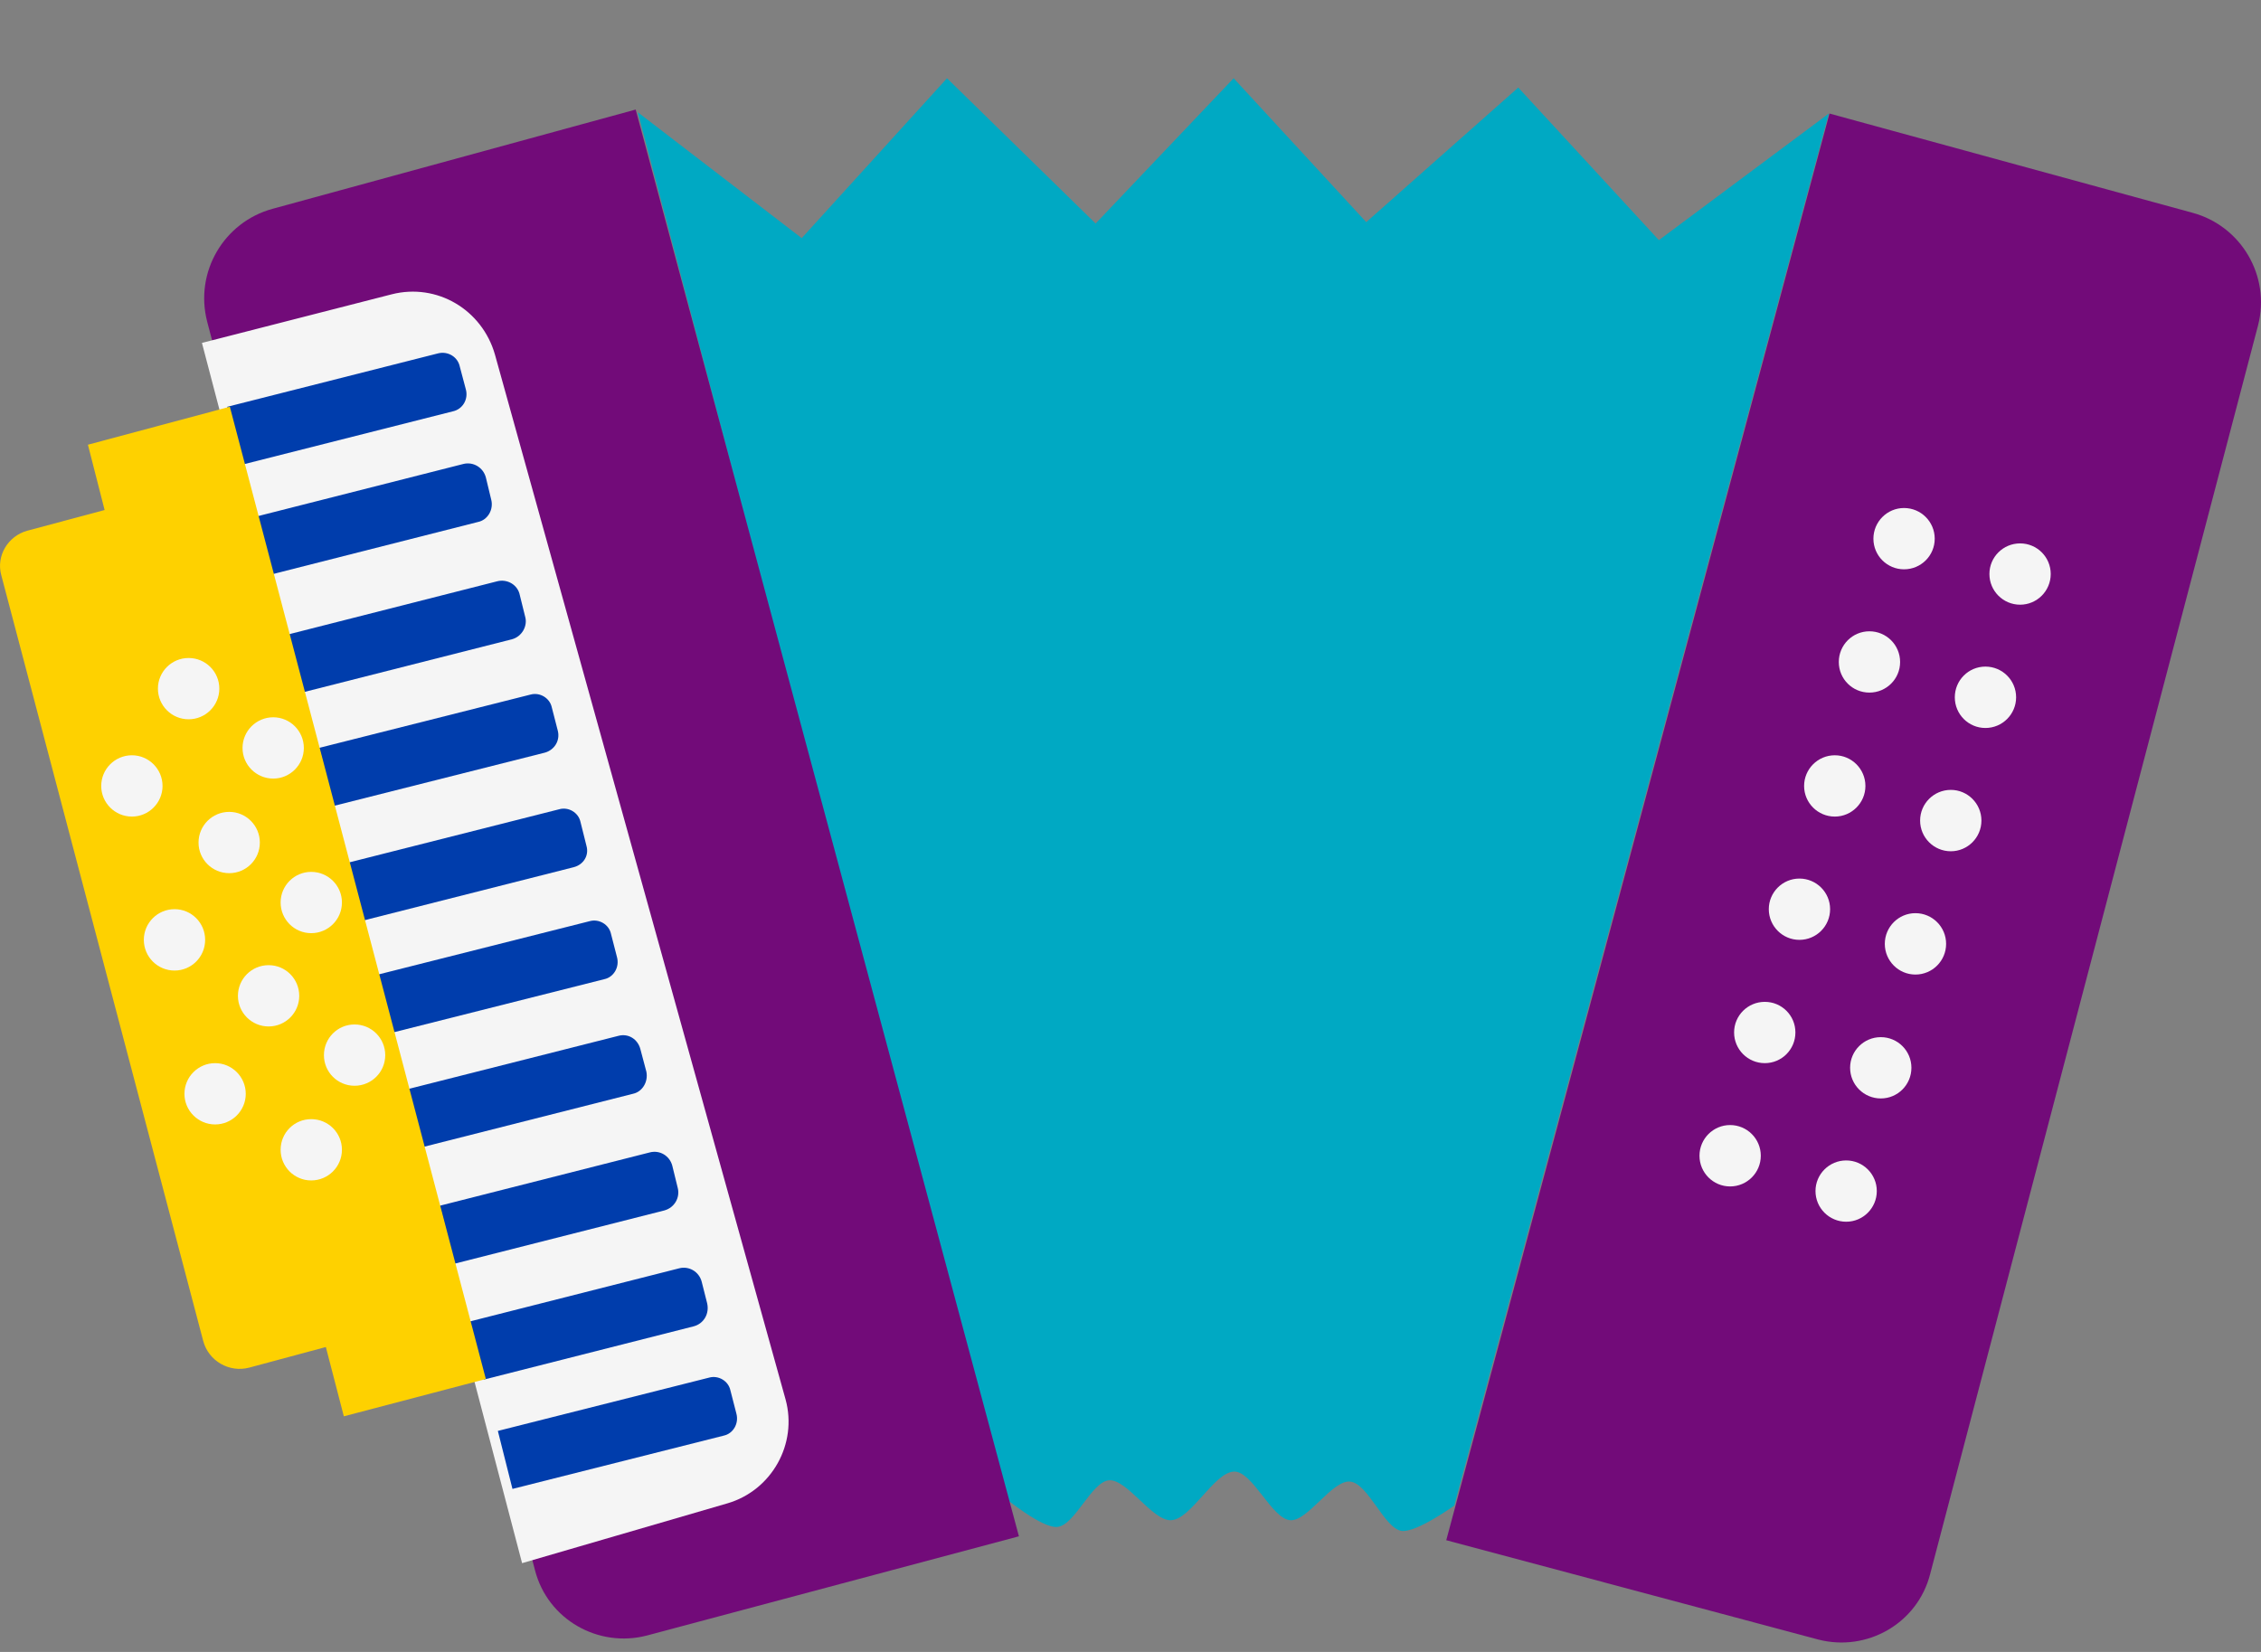 <svg width="26" height="19" viewBox="0 0 26 19" fill="none" xmlns="http://www.w3.org/2000/svg">
<rect x="0" y="0" width="26" height="19" fill="#808080" stroke="none"/>
<path d="M7.334 1.291L9.219 2.739L10.89 0.9L12.599 2.571L14.186 0.9L15.711 2.555L17.459 1.007L19.076 2.762L21.03 1.306L16.723 17.317C16.723 17.317 16.286 17.631 16.117 17.608C15.918 17.578 15.734 17.064 15.527 17.041C15.32 17.018 15.037 17.501 14.837 17.485C14.623 17.47 14.4 16.911 14.186 16.926C13.956 16.941 13.695 17.478 13.465 17.485C13.251 17.493 12.96 17.01 12.753 17.026C12.553 17.041 12.362 17.539 12.162 17.562C11.986 17.585 11.542 17.217 11.542 17.217L7.334 1.291Z" fill="#00A9C3"/>
<path d="M7.31 1.26L3.133 2.402C2.573 2.556 2.236 3.13 2.382 3.698L6.152 18.06C6.298 18.628 6.881 18.957 7.44 18.811L11.717 17.67L7.31 1.26Z" fill="#720B79"/>
<path d="M4.536 3.506L2.475 4.034L6.092 17.823L8.33 17.171C8.775 17.041 9.035 16.573 8.913 16.129L5.571 4.111C5.441 3.659 4.989 3.391 4.536 3.506Z" fill="#F5F5F5" stroke="#F5F5F5" stroke-width="0.25" stroke-miterlimit="10"/>
<path d="M5.204 4.732L2.782 5.345L2.613 4.679L5.035 4.065C5.15 4.035 5.265 4.104 5.288 4.219L5.357 4.479C5.388 4.594 5.319 4.709 5.204 4.732Z" fill="#003DAC"/>
<path d="M5.495 6.004L3.081 6.617L2.912 5.95L5.326 5.337C5.441 5.307 5.556 5.376 5.587 5.491L5.648 5.744C5.679 5.859 5.61 5.981 5.495 6.004Z" fill="#003DAC"/>
<path d="M5.886 7.353L3.471 7.966L3.303 7.3L5.717 6.686C5.832 6.656 5.955 6.725 5.978 6.847L6.039 7.093C6.07 7.2 6.001 7.323 5.886 7.353Z" fill="#003DAC"/>
<path d="M6.268 8.656L3.839 9.269L3.67 8.602L6.1 7.989C6.207 7.959 6.322 8.028 6.345 8.135L6.414 8.403C6.444 8.518 6.375 8.625 6.268 8.656Z" fill="#003DAC"/>
<path d="M6.598 9.974L4.176 10.588L4.008 9.921L6.43 9.308C6.537 9.277 6.652 9.346 6.675 9.453L6.744 9.729C6.775 9.836 6.713 9.944 6.598 9.974Z" fill="#003DAC"/>
<path d="M6.95 11.262L4.52 11.875L4.352 11.208L6.781 10.595C6.888 10.565 7.003 10.633 7.026 10.741L7.095 11.009C7.126 11.124 7.057 11.239 6.95 11.262Z" fill="#003DAC"/>
<path d="M7.28 12.58L4.858 13.194L4.689 12.527L7.111 11.914C7.226 11.883 7.334 11.952 7.364 12.067L7.433 12.327C7.456 12.442 7.387 12.557 7.28 12.58Z" fill="#003DAC"/>
<path d="M7.64 13.922L5.225 14.535L5.057 13.868L7.471 13.255C7.586 13.224 7.701 13.293 7.731 13.408L7.793 13.661C7.823 13.776 7.754 13.891 7.64 13.922Z" fill="#003DAC"/>
<path d="M7.977 15.255L5.563 15.868L5.395 15.201L7.809 14.588C7.924 14.558 8.039 14.627 8.069 14.742L8.131 14.987C8.161 15.11 8.092 15.225 7.977 15.255Z" fill="#003DAC"/>
<path d="M8.323 16.512L5.893 17.125L5.725 16.458L8.154 15.845C8.261 15.815 8.376 15.883 8.399 15.991L8.468 16.259C8.499 16.374 8.43 16.489 8.323 16.512Z" fill="#003DAC"/>
<path d="M21.038 1.306L25.215 2.448C25.774 2.601 26.112 3.176 25.966 3.743L22.195 18.106C22.049 18.674 21.467 19.003 20.907 18.857L16.631 17.715L21.038 1.306Z" fill="#720B79"/>
<path d="M21.895 6.548C22.09 6.548 22.248 6.391 22.248 6.196C22.248 6.001 22.09 5.843 21.895 5.843C21.701 5.843 21.543 6.001 21.543 6.196C21.543 6.391 21.701 6.548 21.895 6.548Z" fill="#F5F5F5"/>
<path d="M23.23 6.955C23.424 6.955 23.582 6.797 23.582 6.602C23.582 6.407 23.424 6.25 23.23 6.25C23.035 6.25 22.877 6.407 22.877 6.602C22.877 6.797 23.035 6.955 23.23 6.955Z" fill="#F5F5F5"/>
<path d="M21.497 7.966C21.692 7.966 21.85 7.809 21.85 7.614C21.85 7.419 21.692 7.261 21.497 7.261C21.302 7.261 21.145 7.419 21.145 7.614C21.145 7.809 21.302 7.966 21.497 7.966Z" fill="#F5F5F5"/>
<path d="M22.831 8.373C23.026 8.373 23.184 8.215 23.184 8.02C23.184 7.825 23.026 7.667 22.831 7.667C22.636 7.667 22.479 7.825 22.479 8.02C22.479 8.215 22.636 8.373 22.831 8.373Z" fill="#F5F5F5"/>
<path d="M21.099 9.392C21.293 9.392 21.451 9.234 21.451 9.04C21.451 8.845 21.293 8.687 21.099 8.687C20.904 8.687 20.746 8.845 20.746 9.04C20.746 9.234 20.904 9.392 21.099 9.392Z" fill="#F5F5F5"/>
<path d="M22.433 9.791C22.627 9.791 22.785 9.633 22.785 9.438C22.785 9.243 22.627 9.085 22.433 9.085C22.238 9.085 22.08 9.243 22.08 9.438C22.08 9.633 22.238 9.791 22.433 9.791Z" fill="#F5F5F5"/>
<path d="M20.692 10.81C20.887 10.81 21.045 10.652 21.045 10.457C21.045 10.263 20.887 10.105 20.692 10.105C20.498 10.105 20.34 10.263 20.34 10.457C20.34 10.652 20.498 10.81 20.692 10.81Z" fill="#F5F5F5"/>
<path d="M22.026 11.209C22.221 11.209 22.379 11.051 22.379 10.856C22.379 10.661 22.221 10.503 22.026 10.503C21.832 10.503 21.674 10.661 21.674 10.856C21.674 11.051 21.832 11.209 22.026 11.209Z" fill="#F5F5F5"/>
<path d="M20.294 12.228C20.489 12.228 20.646 12.07 20.646 11.875C20.646 11.68 20.489 11.523 20.294 11.523C20.099 11.523 19.941 11.68 19.941 11.875C19.941 12.07 20.099 12.228 20.294 12.228Z" fill="#F5F5F5"/>
<path d="M21.628 12.634C21.823 12.634 21.98 12.476 21.98 12.281C21.98 12.087 21.823 11.929 21.628 11.929C21.433 11.929 21.275 12.087 21.275 12.281C21.275 12.476 21.433 12.634 21.628 12.634Z" fill="#F5F5F5"/>
<path d="M19.895 13.646C20.09 13.646 20.248 13.488 20.248 13.293C20.248 13.098 20.09 12.94 19.895 12.94C19.701 12.94 19.543 13.098 19.543 13.293C19.543 13.488 19.701 13.646 19.895 13.646Z" fill="#F5F5F5"/>
<path d="M21.23 14.052C21.424 14.052 21.582 13.894 21.582 13.699C21.582 13.505 21.424 13.347 21.23 13.347C21.035 13.347 20.877 13.505 20.877 13.699C20.877 13.894 21.035 14.052 21.23 14.052Z" fill="#F5F5F5"/>
<path d="M5.587 15.861L3.954 16.29L3.747 15.493L2.866 15.73C2.636 15.791 2.398 15.653 2.337 15.424L0.015 6.617C-0.047 6.395 0.091 6.165 0.314 6.104L1.203 5.866L1.011 5.115L2.643 4.678L5.587 15.861Z" fill="#FED100"/>
<path d="M2.169 8.273C2.364 8.273 2.522 8.115 2.522 7.92C2.522 7.726 2.364 7.568 2.169 7.568C1.974 7.568 1.816 7.726 1.816 7.92C1.816 8.115 1.974 8.273 2.169 8.273Z" fill="#F5F5F5"/>
<path d="M2.636 10.043C2.83 10.043 2.988 9.886 2.988 9.691C2.988 9.496 2.83 9.338 2.636 9.338C2.441 9.338 2.283 9.496 2.283 9.691C2.283 9.886 2.441 10.043 2.636 10.043Z" fill="#F5F5F5"/>
<path d="M2.007 11.163C2.202 11.163 2.359 11.005 2.359 10.81C2.359 10.615 2.202 10.457 2.007 10.457C1.812 10.457 1.654 10.615 1.654 10.81C1.654 11.005 1.812 11.163 2.007 11.163Z" fill="#F5F5F5"/>
<path d="M3.089 11.806C3.284 11.806 3.441 11.648 3.441 11.454C3.441 11.259 3.284 11.101 3.089 11.101C2.894 11.101 2.736 11.259 2.736 11.454C2.736 11.648 2.894 11.806 3.089 11.806Z" fill="#F5F5F5"/>
<path d="M3.579 10.733C3.774 10.733 3.932 10.575 3.932 10.38C3.932 10.186 3.774 10.028 3.579 10.028C3.384 10.028 3.227 10.186 3.227 10.38C3.227 10.575 3.384 10.733 3.579 10.733Z" fill="#F5F5F5"/>
<path d="M2.474 12.933C2.668 12.933 2.826 12.775 2.826 12.581C2.826 12.386 2.668 12.228 2.474 12.228C2.279 12.228 2.121 12.386 2.121 12.581C2.121 12.775 2.279 12.933 2.474 12.933Z" fill="#F5F5F5"/>
<path d="M3.579 13.577C3.774 13.577 3.932 13.419 3.932 13.224C3.932 13.029 3.774 12.872 3.579 12.872C3.384 12.872 3.227 13.029 3.227 13.224C3.227 13.419 3.384 13.577 3.579 13.577Z" fill="#F5F5F5"/>
<path d="M4.077 12.488C4.272 12.488 4.43 12.331 4.43 12.136C4.43 11.941 4.272 11.783 4.077 11.783C3.882 11.783 3.725 11.941 3.725 12.136C3.725 12.331 3.882 12.488 4.077 12.488Z" fill="#F5F5F5"/>
<path d="M1.517 9.392C1.711 9.392 1.869 9.234 1.869 9.04C1.869 8.845 1.711 8.687 1.517 8.687C1.322 8.687 1.164 8.845 1.164 9.04C1.164 9.234 1.322 9.392 1.517 9.392Z" fill="#F5F5F5"/>
<path d="M3.142 8.955C3.336 8.955 3.494 8.797 3.494 8.603C3.494 8.408 3.336 8.25 3.142 8.25C2.947 8.25 2.789 8.408 2.789 8.603C2.789 8.797 2.947 8.955 3.142 8.955Z" fill="#F5F5F5"/>
</svg>
